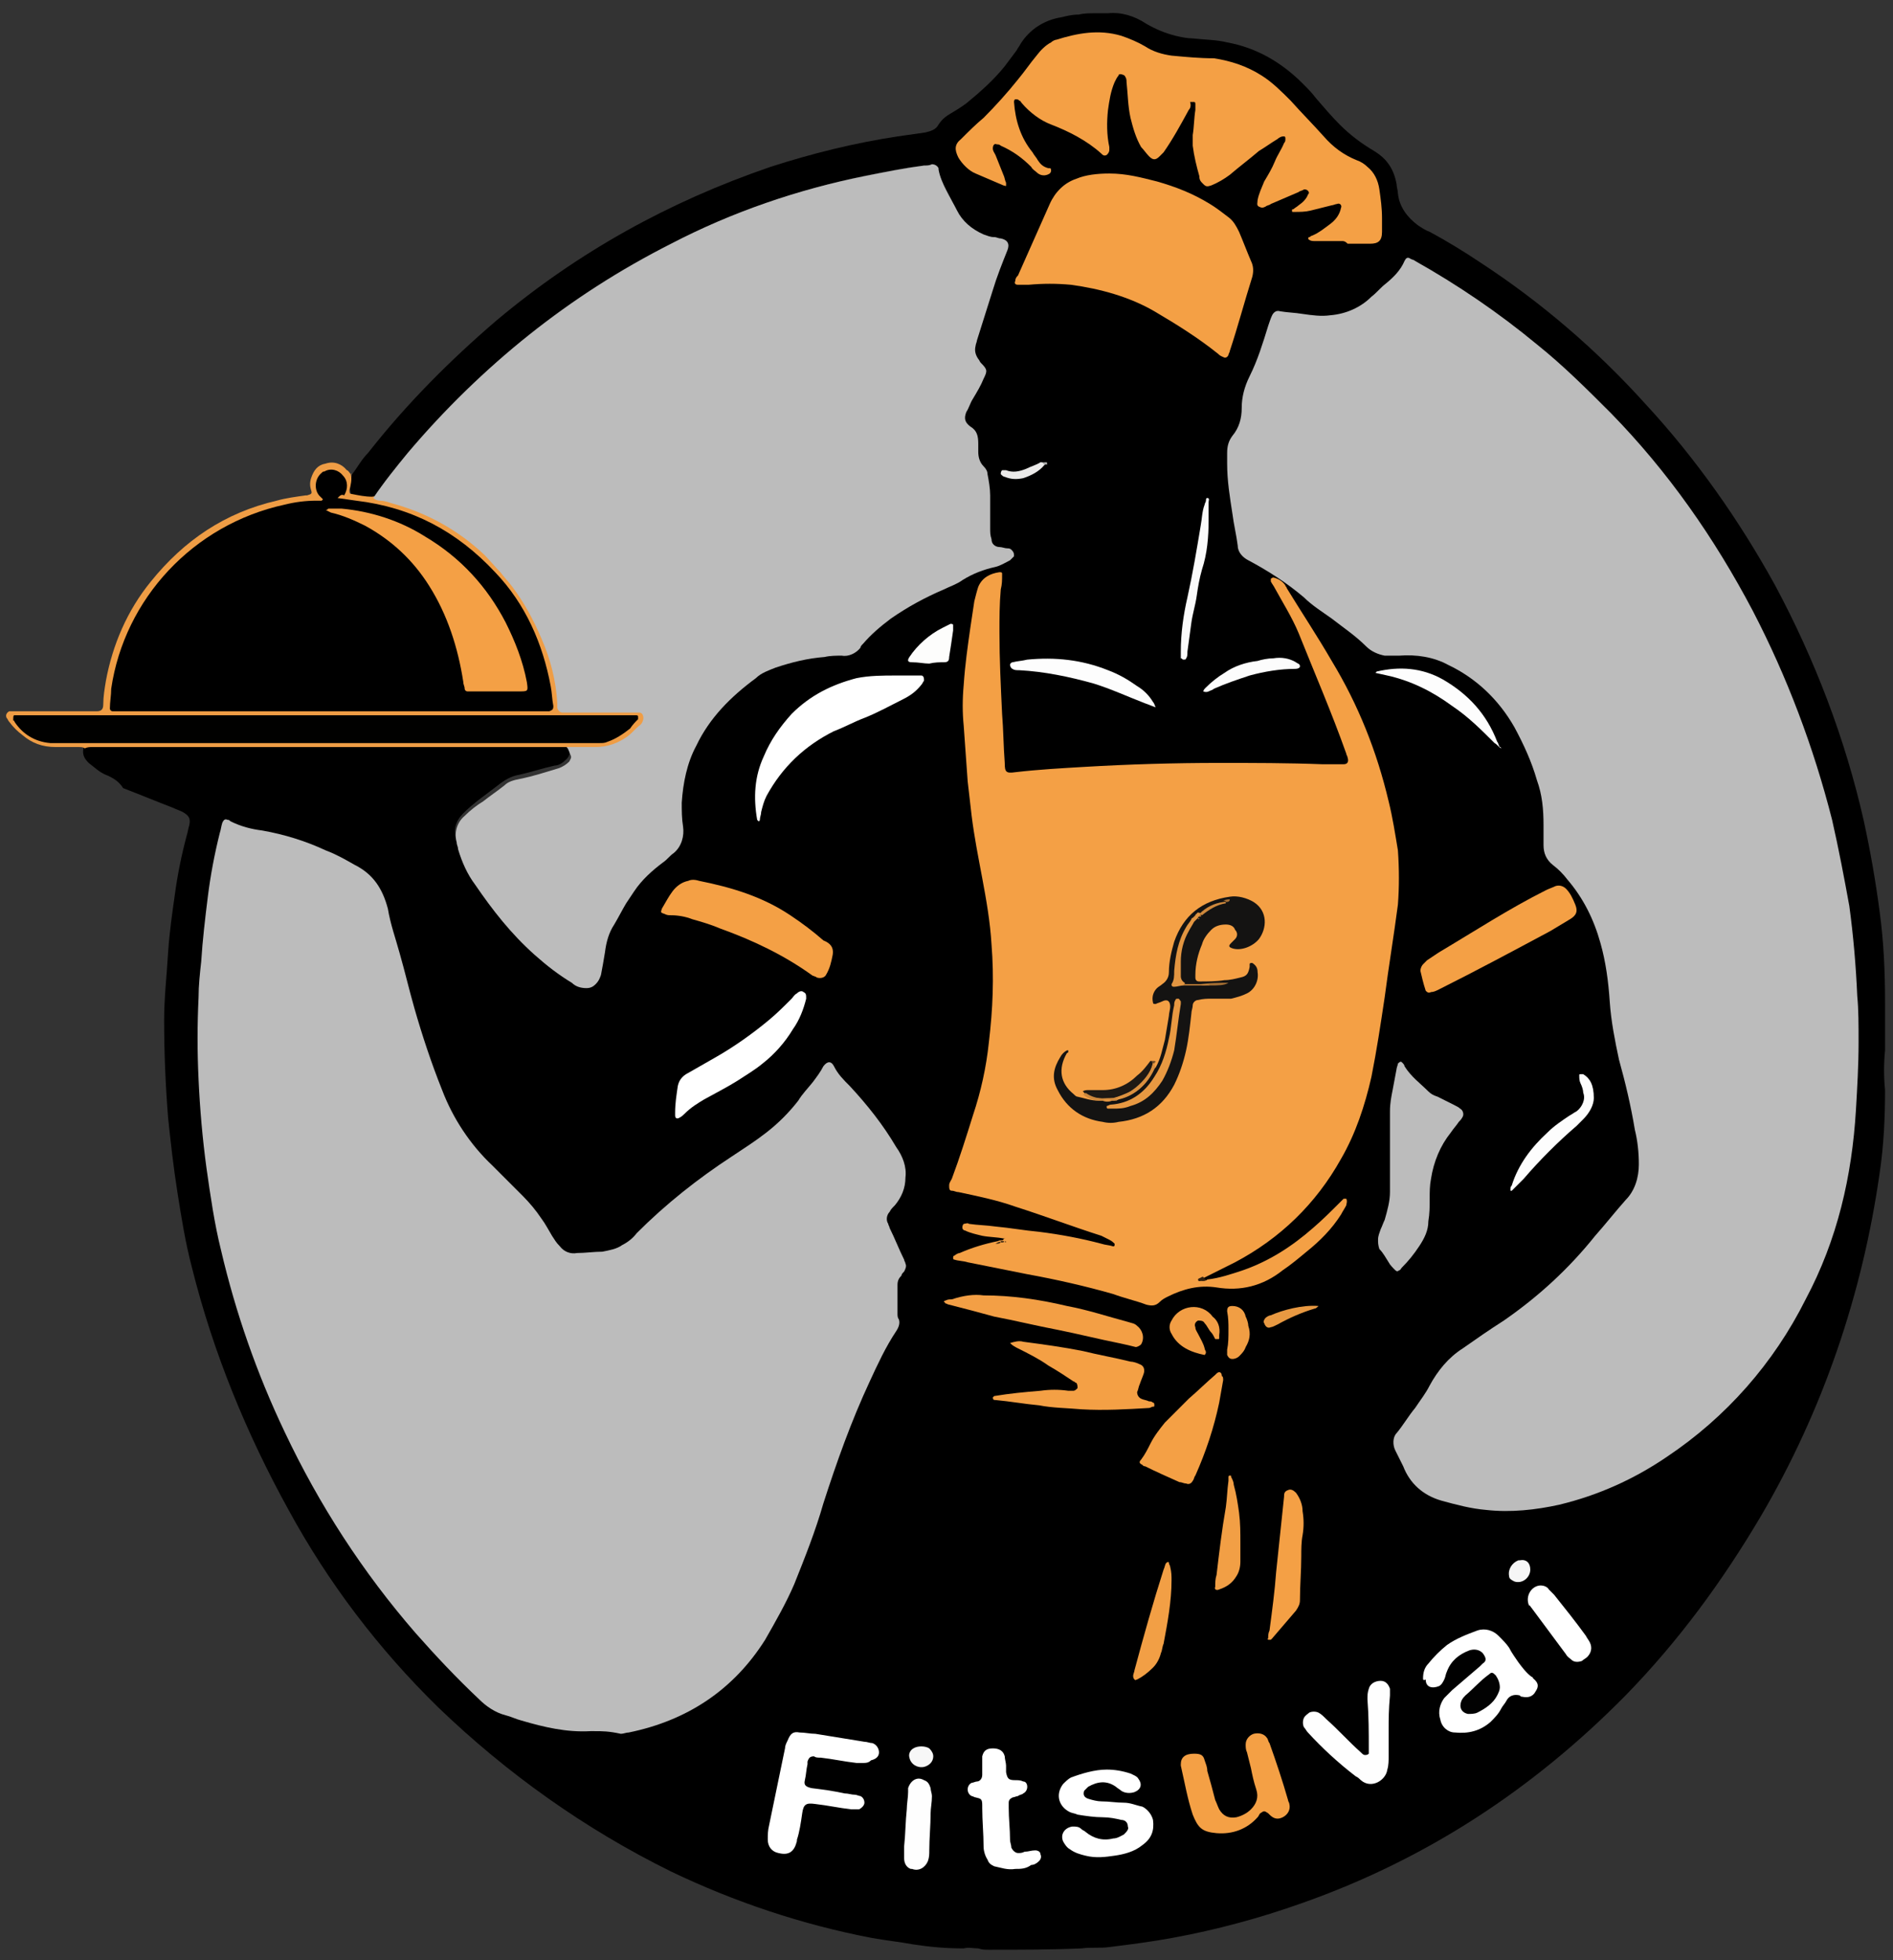 <?xml version="1.0" encoding="utf-8"?>
<!-- Generator: Adobe Illustrator 19.0.0, SVG Export Plug-In . SVG Version: 6.00 Build 0)  -->
<svg version="1.1" id="Layer_1" xmlns="http://www.w3.org/2000/svg" xmlns:xlink="http://www.w3.org/1999/xlink" x="0px" y="0px"
	 width="143px" height="148px" viewBox="0 0 143 148" style="enable-background:new 0 0 143 148;" xml:space="preserve">
<rect x="0" y="0" width="143" height="148" fill="#333333" stroke="none"/>
<style type="text/css">
	.st0{fill:#EF9D45;}
	.st1{fill:#BCBCBC;}
	.st2{fill:#F4A045;}
	.st3{fill:#FFFFFF;}
	.st4{fill:#F39F45;}
	.st5{fill:#FEFEFE;}
	.st6{fill:#FDFDFD;}
	.st7{fill:#F29F45;}
	.st8{fill:#F29E45;}
	.st9{fill:#FAFAFA;}
	.st10{fill:#FCFCFC;}
	.st11{fill:#FDFDFC;}
	.st12{fill:#F19E44;}
	.st13{fill:#E89942;}
	.st14{fill:#F7F7F7;}
	.st15{fill:#F6F6F6;}
	.st16{fill:#EBEAE9;}
	.st17{fill:#301F0D;}
	.st18{fill:#ACACAB;}
	.st19{fill:#33210E;}
	.st20{fill:#010100;}
	.st21{fill:#141312;}
	.st22{fill:#1E1914;}
	.st23{fill:#D98F3E;}
	.st24{fill:#CE883C;}
	.st25{fill:#6B4926;}
	.st26{fill:#8B5B27;}
	.st27{fill:#020202;}
	.st28{fill:#E29541;}
	.st29{fill:#A87033;}
	.st30{fill:#C7833A;}
	.st31{fill:#DE9240;}
	.st32{fill:#A76F34;}
</style>
<g>
	<path id="XMLID_68_" d="M26.6,35.8c0.4-0.5,0.7-1.1,1.2-1.6c2.9-3.7,6.2-7,9.7-10c6.2-5.2,13.1-9,20.7-11.6c3.1-1,6.3-1.8,9.6-2.3
		c0.7-0.1,1.4-0.2,2.1-0.3c0.4-0.1,0.8-0.2,1-0.6c0.2-0.3,0.4-0.5,0.7-0.7c0.5-0.3,1-0.6,1.4-0.9C74.1,6.9,75.1,6,75.9,5
		c0.3-0.4,0.6-0.8,0.9-1.2c0.1-0.2,0.2-0.3,0.3-0.5c0.7-1.1,1.8-1.8,3.1-2c0.4-0.1,0.8-0.2,1.3-0.2C81.9,1,82.3,1,82.8,1
		c0.3,0,0.6,0,0.9,0c1-0.1,2,0.2,2.9,0.8c0.7,0.4,1.4,0.7,2.2,0.9c0.4,0.1,0.9,0.2,1.3,0.2c0.9,0.1,1.8,0.1,2.6,0.3
		c2.2,0.4,4.1,1.5,5.7,3.1c0.4,0.4,0.7,0.7,1,1.1c0.6,0.7,1.2,1.4,1.8,2c0.8,0.8,1.6,1.4,2.6,2c1,0.6,1.5,1.4,1.7,2.5
		c0,0.2,0.1,0.5,0.1,0.7c0.1,1,0.7,1.8,1.5,2.4c0.3,0.2,0.6,0.4,0.9,0.5c1.3,0.7,2.6,1.5,3.8,2.3c4.6,3,8.8,6.6,12.5,10.7
		c3.8,4.1,7.1,8.8,9.8,13.7c3,5.6,5.3,11.6,6.7,17.8c0.5,2.3,0.9,4.6,1.2,6.9c0.3,2.2,0.4,4.5,0.4,6.8c0,1.1,0,2.1,0,3.2
		c0,0.1,0,0.3,0,0.4c-0.1,1-0.1,2,0,3c0,2.1-0.1,4.2-0.4,6.2c-1.3,9.2-4.3,18-9,26c-2.9,4.9-6.2,9.4-10.2,13.5
		c-7,7.1-15.1,12.4-24.5,15.7c-3.1,1.1-6.4,2-9.7,2.6c-1.6,0.3-3.2,0.5-4.8,0.7c-0.7,0.1-1.4,0-2.1,0.1c-2.3,0.1-4.6,0.1-7,0.1
		c-0.3,0-0.5,0-0.8-0.1c-0.4,0-0.7-0.1-1.1,0c-1.3,0-2.5-0.1-3.8-0.3c-1.1-0.2-2.1-0.3-3.2-0.5c-5.2-1-10.3-2.7-15.1-5
		c-6.5-3.2-12.4-7.4-17.6-12.4c-4.5-4.4-8.3-9.4-11.3-14.9c-3.2-5.8-5.7-11.9-7.3-18.3c-0.5-1.9-0.8-3.8-1.1-5.7
		c-0.3-1.9-0.5-3.7-0.7-5.6c-0.2-2.5-0.3-4.9-0.3-7.4c0-1.7,0.2-3.4,0.3-5.1c0.1-1.5,0.3-2.9,0.5-4.3c0.2-1.5,0.5-3,0.9-4.5
		c0.1-0.3,0.1-0.5,0.2-0.8c0.1-0.5,0-0.7-0.5-1c-0.2-0.1-0.5-0.2-0.7-0.3c-1.3-0.5-2.5-1-3.8-1.5C9,59,8.5,58.7,8,58.5
		c-0.5-0.2-0.9-0.6-1.3-0.9c-0.3-0.3-0.5-0.6-0.4-1.1c0.1-0.2,0.3-0.3,0.5-0.3c0.2,0,0.4,0,0.6,0h34.3c0.3,0,0.5,0,0.8,0
		c0.6,0.3,0.7,0.8,0.2,1.2c-0.2,0.2-0.5,0.4-0.8,0.4c-0.9,0.2-1.8,0.5-2.7,0.7c-0.6,0.1-1.1,0.4-1.6,0.8c-0.9,0.7-1.8,1.3-2.6,2.1
		c-0.6,0.6-0.8,1.3-0.5,2.1c0.4,1.2,1,2.4,1.7,3.4c1.8,2.6,3.9,4.9,6.6,6.7c1.4,0.9,2,0.6,2.4-0.9c0-0.1,0-0.2,0.1-0.3
		c0.4-3.3,2.2-5.8,4.8-7.8c0.3-0.2,0.6-0.5,0.8-0.7c0.4-0.4,0.6-0.9,0.5-1.5c-0.4-3.6,0.6-6.6,3.1-9.2c0.5-0.6,1.1-1.2,1.7-1.7
		c1.7-1.4,3.7-1.9,5.8-2.1c0.6-0.1,1.2-0.1,1.8-0.2c0.5,0,0.9-0.3,1.2-0.7c1.1-1.2,2.4-2.3,3.8-3.1c0.6-0.3,1.2-0.7,1.9-1
		c0.9-0.4,1.8-0.8,2.6-1.3c0.6-0.4,1.2-0.4,1.8-0.6c0.4-0.1,0.7-0.3,1.1-0.5c0.1-0.1,0.2-0.1,0.2-0.3c0-0.1-0.1-0.1-0.2-0.2
		c-0.1,0-0.1,0-0.2,0c-1.1-0.3-1.3-0.5-1.3-1.7c0-1.2,0.1-2.4-0.1-3.5c-0.1-0.3-0.1-0.6-0.3-0.9c-0.5-0.6-0.6-1.2-0.5-1.9
		c0-0.5-0.1-1-0.6-1.3c-0.5-0.4-0.4-0.9-0.2-1.4c0.3-0.7,0.7-1.4,1.1-2c0.3-0.6,0.4-1-0.2-1.5c-0.5-0.4-0.5-1-0.3-1.6
		c0.7-2.2,1.4-4.4,2.2-6.5c0.3-0.9,0.3-1-0.6-1.2c-1.5-0.3-2.6-1.2-3.2-2.6c-0.3-0.8-0.8-1.5-1.1-2.4c-0.2-0.6-0.6-0.5-1.1-0.5
		c-1,0.1-2.1,0.3-3.1,0.5c-6.6,1.2-13,3.6-18.8,6.9c-3.9,2.2-7.6,4.9-11,8c-3,2.7-5.8,5.7-8.2,9c-0.2,0.2-0.3,0.5-0.6,0.7
		C26.5,37.8,26.2,37.4,26.6,35.8L26.6,35.8L26.6,35.8z"/>
	<path id="XMLID_67_" class="st0" d="M26.5,35.8c0.1,0.4,0,0.8-0.1,1.2c0,0.2,0,0.3,0.2,0.3c0.5,0.1,1,0.2,1.5,0.2
		c0.5-0.1,1,0.1,1.4,0.3c2.7,0.7,5,2.1,7.1,3.9c3.3,3,5.1,6.7,5.6,11.1c0.1,0.5,0.2,0.7,0.8,0.7c1.6,0,3.1,0,4.7,0
		c0.4,0,0.8-0.1,1,0.3c0.2,0.4-0.1,0.8-0.4,1.1c-1,1.1-2.2,1.7-3.8,1.6c-0.6,0-1.2,0.1-1.7-0.1c-0.3,0-0.5,0-0.8,0H7
		c-0.2,0-0.4,0-0.6,0.1c-0.1-0.1-0.3-0.1-0.5-0.1c-0.6,0-1.1,0-1.7,0c-1,0-1.8-0.3-2.5-0.9c-0.4-0.3-0.7-0.6-1-1
		c-0.1-0.1-0.1-0.2-0.2-0.3c-0.1-0.2,0-0.4,0.2-0.5c0,0,0.1,0,0.1,0c0.2,0,0.3,0,0.5,0c1.9,0,3.9,0,5.8,0c0.1,0,0.1,0,0.2,0
		c0.3,0,0.5-0.1,0.5-0.5c0-0.6,0.1-1.2,0.2-1.8c0.5-2.7,1.6-5.3,3.4-7.5c2.5-3.1,5.6-5.2,9.5-6.1c0.7-0.2,1.5-0.3,2.2-0.4
		c0,0,0,0,0.1,0c0.3-0.1,0.4-0.1,0.3-0.4c-0.1-0.3-0.1-0.6,0-0.9c0.2-0.6,0.5-1,1.1-1.1c0.6-0.2,1.2,0,1.6,0.5
		C26.3,35.5,26.4,35.7,26.5,35.8z"/>
	<path id="XMLID_66_" class="st0" d="M26.6,35.8L26.6,35.8L26.6,35.8C26.5,35.8,26.5,35.7,26.6,35.8z"/>
	<path id="XMLID_65_" class="st1" d="M140.4,78.7c0,1.7-0.1,3.4-0.2,5.1c-0.3,5-1.4,9.8-3.8,14.3c-2.4,4.8-6,8.9-10.5,11.9
		c-2.5,1.7-5.2,2.9-8.1,3.6c-1.8,0.4-3.7,0.6-5.5,0.4c-1.2-0.1-2.3-0.4-3.4-0.7c-1.4-0.4-2.4-1.3-2.9-2.6c-0.2-0.4-0.4-0.8-0.6-1.2
		c-0.2-0.4-0.2-1,0.1-1.3c0.5-0.6,0.9-1.3,1.4-1.9c0.4-0.6,0.8-1.1,1.1-1.7c0.6-1.1,1.4-2.1,2.5-2.8c1-0.7,2-1.4,3.1-2.1
		c2.6-1.8,4.9-3.9,6.9-6.4c0.8-0.9,1.5-1.8,2.3-2.7c0.7-0.7,1-1.7,1-2.7c0-0.9-0.1-1.8-0.3-2.6c-0.3-1.8-0.7-3.5-1.2-5.3
		c-0.3-1.4-0.6-2.9-0.7-4.4c-0.1-1.5-0.3-3-0.7-4.4c-0.5-1.8-1.3-3.4-2.5-4.8c-0.3-0.4-0.7-0.8-1.1-1.1c-0.5-0.4-0.7-0.9-0.7-1.5
		c0-0.5,0-1,0-1.5c0-1.2-0.1-2.3-0.5-3.4c-0.4-1.4-1-2.7-1.7-4c-1.2-2.1-2.9-3.7-5-4.7c-1.1-0.6-2.4-0.8-3.7-0.7c-0.4,0-0.7,0-1.1,0
		c-0.5-0.1-1-0.3-1.4-0.7c-0.8-0.8-1.7-1.4-2.6-2.1c-0.7-0.5-1.5-1-2.1-1.6c-1.3-1.1-2.7-2-4.2-2.8c-0.4-0.2-0.8-0.6-0.8-1.1
		c-0.1-0.8-0.3-1.6-0.4-2.4c-0.2-1.3-0.4-2.5-0.4-3.8c0-0.3,0-0.5,0-0.8c0-0.5,0.1-0.9,0.4-1.3c0.5-0.6,0.7-1.3,0.7-2.1
		c0-0.8,0.2-1.6,0.6-2.4c0.6-1.2,1-2.5,1.4-3.8c0.1-0.3,0.2-0.6,0.3-0.8c0.1-0.2,0.3-0.4,0.6-0.3c0.6,0.1,1.1,0.1,1.7,0.2
		c0.7,0.1,1.4,0.2,2.1,0.1c1.2-0.1,2.3-0.6,3.1-1.4c0.4-0.3,0.7-0.7,1.1-1c0.6-0.5,1.1-1,1.4-1.7c0.1-0.2,0.2-0.3,0.4-0.2
		c0.1,0.1,0.3,0.1,0.4,0.2c3.2,1.8,6.3,3.9,9.2,6.3c2,1.6,3.8,3.4,5.6,5.2c4.3,4.4,7.8,9.4,10.7,14.9c2.6,5,4.6,10.3,6,15.8
		c0.5,2.2,0.9,4.3,1.3,6.5c0.3,2.2,0.5,4.5,0.6,6.8C140.4,76.2,140.4,77.4,140.4,78.7z"/>
	<path id="XMLID_64_" class="st1" d="M44.9,130.7c-0.1,0-0.2,0-0.3,0c-1.8,0.1-3.5-0.3-5.2-0.8c-0.4-0.1-0.8-0.3-1.2-0.4
		c-0.8-0.2-1.5-0.7-2-1.2c-1.7-1.6-3.3-3.3-4.8-5c-4-4.6-7.3-9.7-9.9-15.2c-2.1-4.4-3.7-9-4.8-13.7c-0.5-2-0.8-4.1-1.1-6.2
		c-0.3-2.2-0.5-4.5-0.6-6.7c-0.1-2.1-0.1-4.1,0-6.2c0-0.9,0.1-1.8,0.2-2.7c0.1-1.6,0.3-3.3,0.5-4.9c0.2-1.6,0.5-3.2,0.9-4.8
		c0.1-0.3,0.1-0.5,0.2-0.8c0.1-0.2,0.2-0.3,0.4-0.2c0.1,0,0.1,0,0.2,0.1c0.8,0.4,1.6,0.6,2.4,0.7c1.7,0.3,3.3,0.8,4.8,1.5
		c0.8,0.3,1.5,0.7,2.2,1.1c1.4,0.7,2.1,1.8,2.5,3.3c0.2,1.2,0.6,2.3,0.9,3.4c0.4,1.4,0.7,2.7,1.1,4.1c0.6,2.1,1.3,4.2,2.1,6.2
		c0.8,2.1,2.1,4.1,3.8,5.7c0.8,0.8,1.5,1.5,2.3,2.3c0.5,0.5,1,1.1,1.4,1.7c0.3,0.4,0.5,0.8,0.8,1.3c0.2,0.3,0.3,0.5,0.6,0.8
		c0.3,0.4,0.8,0.6,1.3,0.5c0.6,0,1.3-0.1,1.9-0.1c0.5-0.1,1.1-0.2,1.5-0.5c0.4-0.2,0.8-0.5,1.1-0.9c2.2-2.2,4.6-4.1,7.2-5.8
		c0.9-0.6,1.7-1.1,2.6-1.8c0.9-0.7,1.7-1.5,2.4-2.4c0.3-0.5,0.7-0.9,1.1-1.4c0.3-0.4,0.6-0.8,0.8-1.2c0.3-0.4,0.6-0.4,0.8,0
		c0.3,0.6,0.7,1,1.2,1.5c1.3,1.4,2.5,2.9,3.5,4.6c0.5,0.7,0.8,1.5,0.7,2.3c0,0.8-0.3,1.5-0.8,2.1c-0.2,0.2-0.3,0.3-0.4,0.5
		c-0.2,0.2-0.3,0.6-0.1,0.9c0,0.1,0.1,0.2,0.1,0.3c0.4,0.8,0.7,1.6,1.1,2.4c0,0.1,0.1,0.2,0.1,0.3c0.1,0.2,0,0.4-0.1,0.6
		c-0.1,0.1-0.2,0.2-0.2,0.3c-0.2,0.2-0.3,0.4-0.3,0.7c0,0.7,0,1.5,0,2.2c0,0.1,0,0.3,0.1,0.4c0.1,0.3,0,0.6-0.2,0.9
		c-0.8,1.2-1.4,2.5-2,3.8c-1.4,3-2.5,6.1-3.5,9.2c-0.6,2.1-1.4,4.1-2.2,6.1c-0.6,1.4-1.4,2.8-2.2,4.2c-2.4,3.8-5.9,6.1-10.3,7
		c-0.2,0-0.4,0.1-0.6,0.1C46,130.7,45.5,130.7,44.9,130.7L44.9,130.7z"/>
	<path id="XMLID_63_" class="st1" d="M42.8,56.4c0.7,0,1.5,0,2.2,0c0.9,0,1.7-0.3,2.4-0.8c0.4-0.3,0.6-0.6,1-0.9
		c0.1-0.1,0.2-0.3,0.2-0.5c0-0.2-0.1-0.4-0.3-0.4c0,0-0.1,0-0.1,0c-0.2,0-0.4,0-0.5,0h-4.7c-0.2,0-0.4,0-0.5,0
		c-0.2,0-0.4-0.2-0.4-0.4c0-0.1,0-0.2,0-0.3c-0.1-1.7-0.5-3.3-1.2-4.9c-0.6-1.4-1.3-2.7-2.2-3.9c-0.3-0.4-0.6-0.7-0.9-1.1
		c-0.4-0.4-0.8-0.9-1.2-1.3c-2-1.9-4.4-3.2-7-3.9c-0.3-0.1-0.6-0.2-0.9-0.2c-0.2,0-0.4-0.1-0.5-0.2c0.8-1.2,1.7-2.3,2.6-3.4
		c5.6-6.6,12.2-11.9,19.9-15.8c4.6-2.4,9.6-4.1,14.6-5.1c1.5-0.3,3-0.6,4.5-0.8c0.2,0,0.4,0,0.6-0.1c0.2,0,0.4,0.1,0.5,0.3
		c0,0,0,0,0,0.1c0.2,1.1,0.9,2.1,1.4,3.1c0.4,0.8,1.1,1.4,2,1.8c0.3,0.1,0.5,0.2,0.8,0.2c0.2,0,0.3,0.1,0.5,0.1
		c0.5,0.1,0.7,0.4,0.5,0.9c-0.4,1-0.8,2-1.1,3c-0.4,1.3-0.8,2.5-1.2,3.8c0,0.1-0.1,0.3-0.1,0.4c-0.1,0.4,0,0.7,0.2,1
		c0.1,0.1,0.1,0.2,0.2,0.3c0.5,0.5,0.5,0.6,0.2,1.2c-0.2,0.5-0.5,1-0.8,1.5c-0.2,0.3-0.3,0.7-0.5,1c-0.2,0.5-0.1,0.8,0.3,1.1
		c0.5,0.3,0.6,0.7,0.6,1.3c0,0.2,0,0.4,0,0.6c0,0.4,0.1,0.8,0.4,1.1c0.2,0.2,0.3,0.4,0.3,0.6c0.1,0.5,0.2,1.1,0.2,1.6
		c0,0.8,0,1.7,0,2.5c0,0.3,0,0.5,0.1,0.8c0,0.4,0.3,0.6,0.6,0.6c0.2,0,0.4,0.1,0.6,0.1c0.1,0,0.2,0,0.3,0.1c0.1,0.1,0.2,0.2,0.2,0.4
		c0,0,0,0.1,0,0.1c-0.1,0.1-0.2,0.2-0.3,0.3c-0.4,0.2-0.7,0.4-1.1,0.5c-0.9,0.2-1.7,0.5-2.5,1c-0.4,0.3-1,0.5-1.4,0.7
		c-1.4,0.6-2.7,1.3-4,2.2c-0.8,0.6-1.5,1.2-2.1,1.9c-0.1,0.1-0.2,0.2-0.2,0.3c-0.3,0.4-0.9,0.7-1.4,0.6c-0.4,0-0.9,0-1.3,0.1
		c-1.3,0.1-2.5,0.4-3.7,0.8c-0.5,0.2-1.1,0.4-1.5,0.8c-1.9,1.4-3.5,3-4.5,5.1c-0.7,1.3-1,2.8-1.1,4.3c0,0.6,0,1.2,0.1,1.8
		c0.1,0.7-0.1,1.5-0.7,2c-0.3,0.2-0.5,0.5-0.8,0.7c-0.8,0.6-1.6,1.3-2.2,2.2c-0.2,0.3-0.4,0.6-0.6,0.9c-0.3,0.5-0.6,1.1-0.9,1.6
		c-0.4,0.6-0.6,1.3-0.7,2.1c-0.1,0.6-0.2,1.2-0.3,1.7c-0.1,0.3-0.2,0.5-0.4,0.7c-0.2,0.2-0.4,0.3-0.7,0.3c-0.4,0-0.8-0.1-1.1-0.4
		c-1-0.6-1.9-1.3-2.8-2.1c-1.8-1.6-3.2-3.4-4.5-5.3c-0.6-0.8-1-1.7-1.3-2.7c0-0.2-0.1-0.3-0.1-0.5c-0.2-0.7,0-1.5,0.6-2
		c0.4-0.4,0.9-0.8,1.4-1.1c0.5-0.4,1.1-0.8,1.6-1.2c0.3-0.3,0.7-0.4,1.2-0.5c1-0.2,1.9-0.5,2.9-0.8c0.3-0.1,0.6-0.3,0.8-0.5
		c0.1-0.2,0.2-0.3,0.1-0.5C42.9,56.5,42.9,56.5,42.8,56.4z"/>
	<path id="XMLID_62_" class="st2" d="M91.2,96.6c0.9-0.1,1.8-0.4,2.7-0.7c2-0.7,3.7-1.8,5.3-3.2c0.7-0.6,1.4-1.3,2-1.9
		c0.1-0.1,0.2-0.2,0.3-0.3c0.1,0,0.1,0,0.2,0c0,0,0,0,0,0c0.1,0.2,0,0.4,0,0.5c-0.1,0.2-0.3,0.5-0.4,0.7c-0.7,1.1-1.6,2-2.6,2.8
		c-0.6,0.5-1.2,1-1.8,1.4c-1.5,1.2-3.2,1.6-5,1.3c-1.3-0.2-2.5,0.1-3.7,0.7c-0.2,0.1-0.4,0.2-0.6,0.4c-0.3,0.3-0.6,0.3-1,0.2
		c-0.8-0.3-1.7-0.5-2.5-0.8c-2.1-0.6-4.3-1.1-6.5-1.5c-1.5-0.3-3-0.6-4.5-0.9c-0.3-0.1-0.7-0.1-1-0.2c-0.1,0-0.1-0.1-0.1-0.1
		c0-0.1,0-0.2,0.1-0.2c0.1-0.1,0.3-0.2,0.4-0.2c0.9-0.4,1.9-0.7,2.9-0.9c0.1-0.1,0.3,0,0.4-0.1l0,0c0-0.1,0.1-0.1,0.2-0.1
		c0.1,0,0.1,0,0.2,0c-0.1,0-0.1,0-0.2,0c-0.1,0-0.1,0-0.2,0c-0.5-0.1-1.1-0.1-1.6-0.2c-0.4-0.1-0.9-0.2-1.3-0.4
		c-0.1,0-0.2-0.1-0.2-0.2c0-0.1,0-0.2,0.1-0.3c0.1,0,0.3-0.1,0.4,0c0.7,0.1,1.3,0.1,2,0.2c1.1,0.1,2.2,0.3,3.3,0.4
		c1.6,0.2,3.2,0.5,4.7,0.9c0.3,0.1,0.6,0.1,0.9,0.2c0,0,0.1,0,0.1-0.1c0,0,0-0.1,0-0.1c-0.1-0.1-0.2-0.2-0.4-0.3
		c-0.2-0.1-0.4-0.2-0.6-0.3c-2.2-0.7-4.3-1.5-6.5-2.2c-1.4-0.5-2.9-0.8-4.3-1.1c-0.2,0-0.3-0.1-0.5-0.1c-0.2,0-0.2-0.2-0.2-0.4
		c0,0,0,0,0,0c0-0.2,0.1-0.3,0.2-0.5c0.6-1.6,1.1-3.2,1.6-4.8c0.6-1.8,1-3.6,1.2-5.5c0.3-2.5,0.4-4.9,0.2-7.4
		c-0.1-1.7-0.4-3.4-0.7-5c-0.3-1.6-0.6-3.1-0.8-4.7c-0.1-0.9-0.2-1.7-0.3-2.6c-0.1-1.4-0.2-2.8-0.3-4.2c-0.1-1-0.1-2,0-3.1
		c0.1-1.5,0.3-2.9,0.5-4.3c0.1-0.7,0.2-1.3,0.3-2c0.1-0.4,0.2-0.8,0.3-1.1c0.3-0.7,0.9-1,1.6-1.1c0.1,0,0.2,0,0.2,0.1
		c0,0,0,0.1,0,0.1c0,0.4,0,0.7-0.1,1.1c-0.1,1.1-0.1,2.2-0.1,3.2c0,2.1,0.1,4.1,0.2,6.2c0.1,1.2,0.1,2.4,0.2,3.7
		c0,0.7,0.1,0.8,0.8,0.7c1.7-0.2,3.5-0.3,5.2-0.4c3.4-0.2,6.8-0.3,10.2-0.3c2.6,0,5.2,0,7.8,0.1c0.4,0,0.8,0,1.2,0
		c0.1,0,0.2,0,0.4,0c0.3,0,0.4-0.2,0.3-0.5c0-0.1-0.1-0.2-0.1-0.3c-1.1-3.1-2.4-6.1-3.6-9.1c-0.5-1.2-1.2-2.3-1.8-3.4
		c-0.1-0.2-0.2-0.3-0.3-0.5c0-0.1,0-0.1,0-0.2c0,0,0.1-0.1,0.2-0.1c0.4,0.1,0.7,0.3,0.9,0.6c0,0.1,0.1,0.1,0.1,0.2
		c1.1,1.8,2.3,3.6,3.4,5.5c2,3.3,3.4,6.8,4.3,10.6c0.3,1.2,0.5,2.5,0.7,3.7c0.1,1.4,0.1,2.8,0,4.1c-0.3,2.3-0.7,4.7-1,7
		c-0.3,2-0.6,4-1,6c-0.5,2.2-1.2,4.3-2.3,6.2c-1.9,3.4-4.6,6-8,7.8c-0.8,0.4-1.6,0.8-2.4,1.2c0,0-0.1,0-0.1,0.1
		c-0.1,0.1,0,0.1,0,0.1C91,96.7,91.1,96.7,91.2,96.6z"/>
	<path id="XMLID_61_" class="st2" d="M101.4,18.2c-0.7,0-1.4,0-2.1,0c-0.1,0-0.3,0-0.4-0.1c-0.1,0-0.1-0.2,0-0.2
		c0.1,0,0.1-0.1,0.2-0.1c0.5-0.2,1-0.6,1.4-0.9c0.4-0.3,0.7-0.7,0.8-1.2c0.1-0.2-0.1-0.4-0.3-0.3c-0.1,0-0.3,0.1-0.4,0.1L99,15.9
		C98.6,16,98.2,16,97.7,16c-0.1,0-0.1,0-0.1-0.1c0-0.1,0-0.1,0.1-0.1c0.1-0.1,0.3-0.2,0.4-0.3c0.3-0.2,0.6-0.5,0.7-0.8
		c0.1-0.1,0.1-0.2,0-0.3c-0.1-0.1-0.2-0.1-0.3-0.1c-0.1,0.1-0.3,0.1-0.4,0.2L96,15.4c-0.1,0.1-0.3,0.1-0.4,0.2
		c-0.2,0.1-0.3,0.1-0.5,0S95,15.3,95,15.1c0.1-0.5,0.3-0.9,0.5-1.4c0.3-0.5,0.6-1,0.8-1.5c0.2-0.5,0.5-0.9,0.7-1.4
		c0.1-0.1,0.1-0.2,0.1-0.3c0-0.1,0-0.2-0.1-0.2c0,0-0.1,0-0.1,0c-0.1,0-0.3,0.1-0.4,0.2c-0.5,0.3-0.9,0.6-1.4,0.9
		c-0.7,0.6-1.5,1.2-2.2,1.8c-0.4,0.3-0.9,0.6-1.4,0.8c-0.3,0.1-0.4,0.1-0.6-0.1c-0.2-0.2-0.3-0.3-0.3-0.6c-0.2-0.7-0.4-1.5-0.5-2.3
		c0-0.3,0-0.5,0-0.8c0.1-0.6,0.1-1.3,0.2-1.9c0-0.1,0-0.3,0-0.4c0-0.1,0-0.2-0.1-0.2c-0.1,0-0.2,0-0.3,0C90,8,89.9,8.2,89.8,8.3
		c-0.6,1.1-1.2,2.2-1.9,3.2c-0.1,0.1-0.2,0.2-0.3,0.3c-0.3,0.3-0.5,0.3-0.8,0c-0.2-0.2-0.4-0.5-0.6-0.7c-0.4-0.7-0.6-1.4-0.8-2.2
		c-0.2-0.9-0.2-1.8-0.3-2.7c0-0.1,0-0.3-0.1-0.4c0-0.1-0.2-0.2-0.4-0.2c0,0-0.1,0-0.1,0.1c-0.1,0.1-0.2,0.3-0.3,0.5
		c-0.3,0.7-0.4,1.4-0.5,2.1c-0.1,0.9-0.1,1.9,0.1,2.8c0,0.1,0,0.2,0,0.2c0,0.2-0.1,0.3-0.2,0.4c-0.2,0.1-0.3,0-0.4-0.1
		c-1.1-1-2.5-1.7-3.8-2.2c-0.8-0.3-1.6-0.9-2.2-1.6c-0.1-0.1-0.1-0.2-0.2-0.2c-0.1-0.1-0.1-0.1-0.3-0.1c-0.1,0-0.1,0.2-0.1,0.2
		c0.1,1.4,0.5,2.7,1.4,3.8c0.1,0.2,0.3,0.4,0.4,0.6c0.2,0.3,0.4,0.5,0.8,0.6c0,0,0,0,0.1,0c0.1,0,0.1,0.1,0.1,0.2
		c0,0.1-0.1,0.2-0.1,0.2c-0.3,0.2-0.7,0.2-1-0.1c-0.1-0.1-0.3-0.2-0.4-0.4c-0.7-0.7-1.4-1.2-2.3-1.6c-0.1-0.1-0.2-0.1-0.3-0.1
		c-0.2-0.1-0.3,0.1-0.3,0.3c0,0.2,0.1,0.3,0.2,0.5c0.2,0.5,0.4,1,0.6,1.5c0.1,0.2,0.1,0.4,0.2,0.6c0,0.1,0,0.2,0,0.2
		c0,0.1-0.1,0-0.2,0c-0.7-0.3-1.4-0.6-2.1-0.9c-0.5-0.2-1-0.7-1.3-1.2c-0.3-0.6-0.3-1,0.2-1.4c0.6-0.6,1.1-1.1,1.7-1.6
		C75.2,8,76.1,7,76.9,6c0.5-0.6,0.9-1.2,1.4-1.8c0.3-0.4,0.7-0.8,1.1-1c0.1-0.1,0.3-0.2,0.4-0.2c1.6-0.5,3.2-0.8,4.9-0.3
		c0.6,0.2,1.3,0.5,1.8,0.8c0.6,0.4,1.3,0.6,2,0.7c1.1,0.1,2.1,0.2,3.2,0.2C93,4.6,94.2,5,95.3,5.7c0.8,0.5,1.5,1.2,2.2,1.9
		c0.8,0.9,1.7,1.8,2.5,2.7c0.7,0.8,1.5,1.4,2.5,1.8c0.3,0.1,0.6,0.3,0.8,0.5c0.5,0.4,0.8,1,0.9,1.7c0.1,0.7,0.2,1.4,0.2,2.2
		c0,0.3,0,0.7,0,1c0,0.7-0.3,0.9-0.9,0.9c-0.6,0-1.1,0-1.7,0C101.7,18.3,101.6,18.2,101.4,18.2L101.4,18.2z"/>
	<path id="XMLID_60_" class="st2" d="M83.8,13.1c1.3,0,2.4,0.3,3.6,0.6c1.4,0.4,2.7,0.9,4,1.7c0.5,0.3,1,0.7,1.4,1
		c0.4,0.3,0.6,0.7,0.8,1.1c0.3,0.7,0.6,1.5,0.9,2.2c0.2,0.4,0.2,0.8,0.1,1.2c-0.6,1.9-1.1,3.8-1.7,5.6c0,0.1-0.1,0.2-0.1,0.3
		C92.7,27,92.6,27,92.5,27c-0.2-0.1-0.3-0.1-0.5-0.3c-1.5-1.2-3.1-2.2-4.8-3.2c-1.9-1.1-4.1-1.7-6.3-2c-1.1-0.1-2.1-0.1-3.2,0
		c-0.3,0-0.5,0-0.8,0c-0.2,0-0.3-0.1-0.2-0.3c0-0.2,0.1-0.3,0.2-0.4c0.8-1.8,1.6-3.6,2.4-5.4c0.4-0.9,1.1-1.6,2-1.9
		C82,13.2,82.9,13.1,83.8,13.1z"/>
	<path id="XMLID_59_" class="st1" d="M104.1,93.6c0-0.3,0.1-0.5,0.2-0.8c0.1-0.2,0.2-0.5,0.3-0.7c0.2-0.7,0.4-1.4,0.4-2.1
		c0-2,0-4.1,0-6.1c0-0.6,0.1-1.1,0.2-1.6c0.1-0.5,0.2-1.1,0.3-1.6c0-0.1,0.1-0.3,0.1-0.4c0.1-0.1,0.2-0.2,0.3-0.1c0,0,0,0,0,0
		c0.1,0.1,0.2,0.2,0.2,0.3c0.5,0.8,1.2,1.3,1.8,1.9c0.2,0.2,0.4,0.3,0.7,0.4c0.4,0.2,0.8,0.4,1.2,0.6c0.2,0.1,0.4,0.2,0.5,0.3
		c0.2,0.1,0.3,0.4,0.2,0.6c-0.1,0.2-0.2,0.3-0.3,0.4c-0.2,0.3-0.4,0.5-0.6,0.8c-0.8,1-1.3,2.2-1.5,3.5c-0.1,0.5-0.1,1-0.1,1.5
		c0,0.6,0,1.1-0.1,1.7c0,0.7-0.3,1.3-0.7,1.9c-0.4,0.6-0.8,1.1-1.3,1.6c-0.1,0.1-0.1,0.2-0.2,0.2c-0.1,0.1-0.2,0.1-0.3,0
		c0,0,0,0,0,0c-0.2-0.2-0.4-0.4-0.5-0.6c-0.2-0.3-0.4-0.7-0.7-1C104.1,94,104.1,93.8,104.1,93.6z"/>
	<path id="XMLID_58_" class="st2" d="M62.9,72.1c-0.1,0.5-0.2,1-0.5,1.5c-0.1,0.2-0.4,0.3-0.7,0.2c-0.1-0.1-0.3-0.1-0.4-0.2
		c-2.1-1.5-4.4-2.6-6.9-3.5c-0.7-0.3-1.4-0.5-2.1-0.7c-0.5-0.2-1.1-0.3-1.6-0.3c-0.2,0-0.3,0-0.5-0.1c-0.3-0.1-0.3-0.1-0.2-0.4
		c0.3-0.5,0.5-0.9,0.8-1.3c0.3-0.4,0.7-0.7,1.2-0.8c0.2-0.1,0.5-0.1,0.8,0c2.5,0.5,4.8,1.2,6.9,2.6c0.9,0.6,1.7,1.2,2.5,1.9
		C62.7,71.2,63,71.5,62.9,72.1z"/>
	<path id="XMLID_57_" class="st3" d="M67.7,51c0.5,0,1,0,1.5,0c0.1,0,0.2,0,0.4,0c0.1,0,0.2,0.1,0.2,0.3c0,0,0,0.1,0,0.1
		c-0.1,0.1-0.1,0.2-0.2,0.3c-0.4,0.5-0.8,0.8-1.4,1.1c-1,0.5-1.9,1-2.9,1.4c-0.8,0.3-1.5,0.7-2.3,1c-2.2,1.1-3.9,2.7-5.1,4.9
		c-0.2,0.4-0.3,0.8-0.4,1.2c0,0.2-0.1,0.4-0.1,0.6c0,0,0,0.1-0.1,0.1c0,0-0.1-0.1-0.1-0.1c-0.3-1.7-0.2-3.3,0.5-4.8
		c0.5-1.2,1.2-2.2,2.1-3.2c1.4-1.4,3-2.2,4.9-2.7C65.7,51,66.7,51,67.7,51z"/>
	<path id="XMLID_56_" class="st2" d="M107.3,73.3c0-0.2,0.1-0.4,0.2-0.5c0.1-0.1,0.2-0.2,0.3-0.3c0.3-0.2,0.6-0.4,0.9-0.6
		c2.7-1.6,5.3-3.3,8.1-4.7c0.2-0.1,0.5-0.2,0.7-0.3c0.3-0.1,0.6,0,0.8,0.2c0.3,0.3,0.5,0.7,0.7,1.2c0.2,0.5,0.1,0.8-0.4,1.1
		c-0.5,0.3-1,0.6-1.5,0.9c-2.8,1.5-5.6,3-8.4,4.4c-0.2,0.1-0.4,0.2-0.6,0.2c-0.2,0.1-0.3,0-0.4-0.1
		C107.5,74.2,107.4,73.7,107.3,73.3z"/>
	<path id="XMLID_55_" class="st2" d="M76.3,101.4c0.3-0.1,0.7-0.2,1-0.1c1.5,0.2,3,0.4,4.5,0.7c1.2,0.3,2.4,0.5,3.6,0.8
		c0.2,0,0.5,0.1,0.7,0.2c0.3,0.1,0.4,0.4,0.3,0.7c-0.1,0.3-0.2,0.5-0.3,0.8c-0.1,0.2-0.1,0.4-0.2,0.6c0,0.2,0.1,0.4,0.3,0.5
		c0.2,0.1,0.4,0.1,0.6,0.2c0.1,0,0.2,0,0.3,0.1c0.1,0,0.1,0.1,0.1,0.2c0,0.1,0,0.1-0.1,0.1c-0.1,0-0.2,0.1-0.3,0.1
		c-1.7,0.1-3.4,0.2-5.1,0.1c-1.1-0.1-2.2-0.1-3.2-0.3c-1.1-0.1-2.2-0.3-3.3-0.4c-0.1,0-0.2,0-0.2-0.2c0,0,0.1-0.1,0.1-0.1
		c1.2-0.2,2.3-0.3,3.5-0.4c0.7-0.1,1.4-0.1,2.1,0c0.1,0,0.3,0,0.4,0c0.1,0,0.2-0.1,0.3-0.2c0-0.1,0-0.3-0.1-0.4
		c-0.1,0-0.1-0.1-0.2-0.1c-0.6-0.4-1.2-0.8-1.9-1.2c-0.7-0.5-1.5-0.9-2.3-1.3C76.7,101.7,76.5,101.6,76.3,101.4z"/>
	<path id="XMLID_54_" class="st3" d="M65.2,133.1c-0.2,0-0.3,0-0.5,0c-0.9-0.1-1.8-0.3-2.7-0.4c-0.2,0-0.4,0-0.5-0.1
		c-0.3,0-0.4,0.1-0.5,0.4c0,0.1,0,0.1,0,0.2c-0.1,0.4-0.1,0.8-0.2,1.2c-0.1,0.4,0.1,0.5,0.5,0.6c0.8,0.1,1.6,0.2,2.5,0.4
		c0.3,0,0.5,0.1,0.8,0.1c0.1,0,0.3,0.1,0.4,0.1c0.2,0.1,0.3,0.3,0.3,0.5c0,0.2-0.2,0.4-0.4,0.5c-0.2,0-0.4,0-0.6,0
		c-0.9-0.1-1.8-0.3-2.7-0.4c-0.7-0.1-0.9,0-1,0.7c-0.1,0.7-0.2,1.4-0.4,2c0,0,0,0.1,0,0.1c-0.2,0.8-0.6,1.1-1.4,0.9
		c-0.5-0.1-0.8-0.5-0.8-1c0-0.4,0-0.7,0.1-1.1c0.4-1.9,0.8-3.9,1.2-5.8c0-0.2,0.1-0.4,0.2-0.6c0.2-0.5,0.4-0.7,0.9-0.6
		c0.4,0,0.8,0.1,1.2,0.1c1.2,0.2,2.5,0.4,3.7,0.6c0.2,0,0.4,0.1,0.6,0.1c0.3,0.1,0.5,0.4,0.5,0.7c0,0.3-0.2,0.5-0.6,0.6
		C65.6,133.1,65.4,133.1,65.2,133.1L65.2,133.1z"/>
	<path id="XMLID_53_" class="st3" d="M107.5,126.7c0-0.4,0.1-0.8,0.4-1.1c0.4-0.5,0.9-1,1.4-1.4c0.7-0.5,1.5-0.8,2.3-1.1
		c0.6-0.2,1.2,0,1.6,0.4c0.3,0.3,0.6,0.6,0.8,0.9c0.2,0.4,0.5,0.8,0.7,1.1c0.3,0.4,0.6,0.8,1,1.1c0,0,0.1,0,0.1,0.1
		c0.5,0.4,0.4,0.7,0.2,1c-0.2,0.4-0.6,0.5-1,0.4c-0.1,0-0.1,0-0.2-0.1c-0.4-0.1-0.8,0-1,0.4c-0.1,0.2-0.3,0.4-0.4,0.6
		c-0.2,0.4-0.5,0.7-0.8,1c-0.8,0.7-1.7,0.9-2.7,0.8c-0.5,0-1-0.4-1.1-1c-0.2-0.6,0-1.2,0.3-1.6c0.2-0.2,0.4-0.4,0.6-0.6
		c0.7-0.6,1.4-1.2,2.1-1.8c0.1-0.1,0.1-0.1,0.2-0.2c0.3-0.2,0.3-0.4,0-0.8c-0.3-0.3-0.7-0.3-1-0.2c-0.8,0.3-1.4,0.8-1.7,1.6
		c-0.1,0.2-0.1,0.4-0.2,0.6c-0.1,0.2-0.2,0.4-0.4,0.5c-0.5,0.2-1,0.1-1-0.5C107.5,126.9,107.5,126.8,107.5,126.7z"/>
	<path id="XMLID_52_" class="st2" d="M90.2,132.4c0.5,0,0.7,0.1,0.8,0.5c0.1,0.3,0.2,0.5,0.2,0.8c0.2,0.7,0.4,1.4,0.6,2.2
		c0.1,0.2,0.2,0.5,0.3,0.7c0.3,0.5,0.7,0.7,1.3,0.6c0.4-0.1,0.8-0.3,1.1-0.6c0.4-0.4,0.6-0.9,0.4-1.5s-0.3-1.1-0.4-1.6
		c-0.1-0.4-0.2-0.8-0.3-1.2c-0.1-0.2-0.1-0.4-0.1-0.6c0-0.4,0.3-0.7,0.6-0.8c0.4-0.1,0.8,0,1,0.3c0.1,0.1,0.1,0.3,0.2,0.4
		c0.5,1.4,1,2.9,1.4,4.3c0,0.1,0.1,0.2,0.1,0.3c0.1,0.4-0.1,0.8-0.5,1c-0.4,0.2-0.7,0.1-1-0.2c0,0-0.1-0.1-0.1-0.1
		c-0.3-0.2-0.3-0.2-0.6,0c-0.1,0.1-0.1,0.2-0.2,0.3c-0.8,0.9-1.9,1.3-3.1,1.2c-1.1-0.1-1.4-0.4-1.8-1.4c-0.4-1.2-0.6-2.4-0.9-3.7
		c0,0,0-0.1,0-0.1C89.2,132.7,89.5,132.4,90.2,132.4z"/>
	<path id="XMLID_51_" class="st3" d="M83.6,133.6c0.6,0,1.2,0.1,1.8,0.3c0.2,0.1,0.5,0.2,0.6,0.4c0.3,0.4,0.2,0.8-0.3,1
		c-0.3,0.1-0.7,0.1-1-0.1c-0.1-0.1-0.3-0.2-0.4-0.3c-0.7-0.5-1.4-0.4-2.1,0c-0.1,0.1-0.2,0.2-0.3,0.3c-0.1,0.3,0,0.5,0.3,0.6
		c0.3,0.1,0.7,0.2,1,0.2c0.6,0,1.1,0.1,1.7,0.1c0.5,0,0.9,0.2,1.4,0.3c0.4,0.2,0.7,0.6,0.8,1c0.1,0.8-0.1,1.4-0.8,1.9
		c-0.6,0.5-1.4,0.7-2.1,0.8c-0.7,0.1-1.4,0.2-2.2,0c-0.4-0.1-0.8-0.2-1.2-0.5c-0.2-0.1-0.4-0.4-0.5-0.6c-0.2-0.5,0.1-1,0.7-1.1
		c0.3,0,0.5,0,0.7,0.2c0.1,0.1,0.2,0.1,0.3,0.2c0.6,0.5,1.3,0.7,2.1,0.5c0.3,0,0.6-0.2,0.8-0.3c0.2-0.2,0.4-0.4,0.3-0.6
		c0-0.3-0.2-0.5-0.5-0.5c-0.4-0.1-0.9-0.2-1.4-0.2c-0.6,0-1.3-0.1-1.9-0.2c-0.2-0.1-0.4-0.1-0.6-0.2c-0.8-0.4-1.1-1.3-0.5-2.1
		c0.2-0.2,0.4-0.4,0.6-0.5C81.7,133.9,82.7,133.6,83.6,133.6z"/>
	<path id="XMLID_50_" class="st3" d="M51,84c0-0.7,0.1-1.3,0.2-2c0.1-0.5,0.4-0.8,0.8-1c0.7-0.4,1.4-0.8,2.1-1.2
		c1.4-0.8,2.8-1.8,4-2.8c0.6-0.5,1.1-1,1.7-1.6c0.1-0.1,0.2-0.3,0.4-0.4c0.2-0.2,0.4-0.2,0.5-0.1c0.2,0.1,0.2,0.2,0.2,0.5
		c-0.2,0.8-0.5,1.6-1,2.3c-0.6,1-1.4,1.9-2.3,2.6c-0.6,0.5-1.3,0.9-1.9,1.3c-0.8,0.5-1.6,0.9-2.5,1.4c-0.5,0.3-1,0.6-1.5,1.1
		c-0.1,0.1-0.2,0.2-0.4,0.3c-0.2,0.1-0.3,0-0.3-0.2c0,0,0-0.1,0-0.1C51,84.1,51,84.1,51,84z"/>
	<path id="XMLID_49_" class="st2" d="M92.4,104.2c-0.1,0.6-0.2,1.1-0.3,1.7c-0.4,1.9-1,3.7-1.8,5.5c-0.1,0.1-0.1,0.3-0.2,0.4
		c-0.1,0.2-0.3,0.3-0.5,0.2c-0.2,0-0.3-0.1-0.5-0.1c-0.9-0.4-1.8-0.8-2.6-1.2c-0.1,0-0.1,0-0.2-0.1c-0.2-0.1-0.3-0.2-0.1-0.4
		c0.3-0.4,0.5-0.8,0.7-1.2c0.3-0.6,0.7-1.1,1.1-1.6c0.6-0.6,1.2-1.2,1.8-1.8c0.7-0.6,1.3-1.2,2-1.8c0,0,0.1-0.1,0.1-0.1
		c0.2-0.2,0.4-0.1,0.4,0.2C92.4,103.9,92.4,104.1,92.4,104.2z"/>
	<path id="XMLID_48_" class="st4" d="M74.3,97.8c2.1,0,4.2,0.3,6.3,0.8c1.6,0.3,3.1,0.8,4.6,1.2c0.3,0.1,0.5,0.1,0.7,0.3
		c0.4,0.3,0.6,0.9,0.3,1.4c-0.1,0.1-0.3,0.2-0.4,0.2c-0.4-0.1-0.8-0.2-1.3-0.3c-1.5-0.3-3.1-0.7-4.6-1c-1.6-0.3-3.2-0.7-4.8-1
		c-1.1-0.3-2.2-0.6-3.4-0.9c-0.1,0-0.2-0.1-0.3-0.1c0,0,0-0.1-0.1-0.1c0,0,0-0.1,0.1-0.1c0.2-0.1,0.3-0.1,0.5-0.1
		C72.8,97.8,73.6,97.7,74.3,97.8z"/>
	<path id="XMLID_47_" class="st3" d="M76.7,141.1c-0.6,0.1-1.1-0.1-1.6-0.2c-0.2-0.1-0.4-0.2-0.5-0.5c-0.2-0.3-0.3-0.7-0.3-1
		c0-1-0.1-1.9-0.1-2.9c0-0.1,0-0.1,0-0.2c0-0.5-0.1-0.5-0.5-0.6c-0.1,0-0.2-0.1-0.3-0.1c-0.2-0.1-0.3-0.3-0.3-0.5
		c0-0.2,0.1-0.4,0.3-0.5c0.1,0,0.3-0.1,0.4-0.1c0.2,0,0.4-0.2,0.4-0.5c0-0.3,0-0.5,0-0.8c0-0.2,0-0.4,0-0.6c0.1-0.4,0.3-0.6,0.8-0.6
		c0.5,0,0.8,0.2,0.9,0.6c0,0.2,0.1,0.5,0.1,0.7c0,0.2,0,0.3,0,0.5c0.1,0.5,0.2,0.6,0.7,0.6c0.2,0,0.4,0,0.6,0.1
		c0.2,0,0.3,0.2,0.3,0.4c0,0.2-0.1,0.4-0.3,0.5c-0.1,0.1-0.3,0.1-0.4,0.2c-0.1,0-0.3,0.1-0.4,0.1c-0.2,0.1-0.3,0.2-0.3,0.4
		c0,0.1,0,0.3,0,0.4c0,0.8,0.1,1.6,0.1,2.4c0,0.2,0.1,0.4,0.1,0.6c0.1,0.2,0.3,0.4,0.5,0.4c0.2,0,0.3,0,0.5-0.1
		c0.3,0,0.5-0.1,0.8-0.1c0.2,0,0.4,0.1,0.4,0.3c0.1,0.2,0,0.4-0.1,0.5c-0.2,0.2-0.4,0.3-0.6,0.3C77.5,141.1,77.1,141.1,76.7,141.1z"
		/>
	<path id="XMLID_46_" class="st5" d="M104.9,130.5v2.1c0,0.3,0,0.7-0.1,1c-0.1,0.8-1.2,1.5-2,0.8c-0.1-0.1-0.2-0.2-0.4-0.3
		c-1.3-1-2.5-2.1-3.6-3.3c-0.1-0.1-0.2-0.3-0.3-0.4c-0.1-0.2-0.1-0.5,0-0.7c0.1-0.2,0.3-0.3,0.4-0.4c0.2-0.1,0.5-0.1,0.7,0
		c0.2,0.1,0.4,0.3,0.6,0.5c0.9,0.8,1.7,1.7,2.6,2.5c0.1,0.1,0.2,0.2,0.3,0.2c0.1,0,0.2,0,0.3-0.1c0-0.1,0-0.2,0-0.4
		c0-1.2,0-2.4-0.1-3.7c0-0.3,0-0.5,0.1-0.8c0.1-0.4,0.5-0.6,0.9-0.6c0.4,0,0.6,0.3,0.7,0.6c0,0.2,0,0.4,0,0.5
		C104.9,129.1,104.9,129.8,104.9,130.5L104.9,130.5z"/>
	<path id="XMLID_45_" class="st2" d="M98.3,117.5c0,1.1-0.1,2.2-0.1,3.3c0,0.3-0.1,0.5-0.3,0.8l-1.8,2.1c0,0-0.1,0.1-0.1,0.1
		c-0.1,0-0.1,0-0.2,0c0,0-0.1-0.1,0-0.1c0-0.2,0-0.4,0.1-0.6c0.2-1.5,0.4-3,0.5-4.4c0.2-1.9,0.4-3.8,0.6-5.7c0-0.2,0-0.4,0.3-0.5
		c0.2-0.1,0.4,0,0.6,0.2c0.3,0.4,0.5,0.9,0.5,1.4c0.1,0.6,0.1,1.2,0,1.8C98.3,116.4,98.3,117,98.3,117.5z"/>
	<path id="XMLID_44_" class="st5" d="M70.4,135.6c0,0.5-0.1,0.9-0.1,1.3c0,0.9-0.1,1.9-0.1,2.8c0,0.3,0,0.5-0.1,0.8
		c-0.2,0.5-0.7,0.8-1.2,0.6c0,0-0.1,0-0.1,0c-0.3-0.1-0.5-0.4-0.5-0.8c0-0.3,0-0.6,0-0.9c0.1-0.9,0.1-1.9,0.2-2.8
		c0-0.4,0.1-0.9,0.1-1.3c0-0.1,0-0.2,0-0.3c0.2-0.6,0.7-0.9,1.2-0.6c0.3,0.1,0.4,0.3,0.5,0.6C70.3,135.2,70.4,135.4,70.4,135.6z"/>
	<path id="XMLID_43_" class="st3" d="M116.4,119.7c0.2,0,0.5,0.1,0.6,0.3c0.1,0.1,0.3,0.3,0.4,0.4c0.8,1,1.6,2,2.4,3.1
		c0.1,0.2,0.2,0.3,0.3,0.5c0.2,0.4,0.1,0.8-0.2,1.1c-0.1,0.1-0.3,0.2-0.4,0.3c-0.3,0.1-0.6,0.1-0.8-0.1c-0.1-0.1-0.3-0.2-0.4-0.4
		c-0.9-1.2-1.7-2.3-2.6-3.5c-0.1-0.1-0.1-0.2-0.2-0.2C115.2,120.5,115.7,119.7,116.4,119.7z"/>
	<path id="XMLID_42_" class="st6" d="M113.4,56.5c-0.2-0.1-0.3-0.3-0.5-0.4c-1-1-2-2-3.2-2.8c-1.5-1.1-3.1-1.9-4.9-2.3l-0.9-0.2
		c0,0,0,0,0,0c0,0,0.1-0.1,0.1-0.1c1.7-0.4,3.4-0.3,5,0.6c1.9,1.1,3.3,2.6,4.1,4.7c0.1,0.1,0.1,0.3,0.2,0.4
		C113.4,56.4,113.4,56.5,113.4,56.5z"/>
	<path id="XMLID_41_" class="st6" d="M87.3,53.4c-0.3-0.1-0.5-0.2-0.8-0.3c-1.3-0.5-2.6-1.1-3.9-1.5c-1.8-0.5-3.7-0.9-5.6-1
		c-0.2,0-0.4,0-0.5-0.1c-0.1,0-0.2-0.2-0.2-0.3c0-0.1,0.1-0.2,0.2-0.2c0.4-0.1,0.7-0.1,1.1-0.2c2.1-0.2,4.1,0,6.1,0.8
		c0.8,0.3,1.5,0.7,2.2,1.2c0.5,0.3,0.9,0.7,1.2,1.2C87.2,53.1,87.2,53.2,87.3,53.4z"/>
	<path id="XMLID_40_" class="st7" d="M88.5,119.3c0,1.6-0.3,3.2-0.6,4.8c-0.1,0.2-0.1,0.5-0.2,0.7c-0.1,0.4-0.3,0.8-0.6,1.1
		c-0.4,0.4-0.8,0.7-1.2,0.9c-0.1,0-0.1,0.1-0.2,0c-0.1-0.1-0.1-0.2-0.1-0.3c0-0.1,0.1-0.3,0.1-0.4c0.7-2.6,1.4-5.1,2.2-7.6
		c0.1-0.2,0.1-0.4,0.2-0.5c0.1-0.1,0.2-0.1,0.2,0c0,0.1,0.1,0.2,0.1,0.3C88.5,118.7,88.5,119,88.5,119.3z"/>
	<path id="XMLID_39_" class="st6" d="M120.4,82.9c0,0.5-0.3,1.1-0.8,1.6c-0.2,0.2-0.3,0.3-0.5,0.5c-1.4,1.2-2.8,2.6-4,4
		c-0.3,0.3-0.6,0.6-0.9,0.9c0,0-0.1,0-0.1,0c0,0,0-0.1,0-0.1c0-0.1,0-0.2,0.1-0.3c0.5-1.6,1.5-2.9,2.7-4c0.5-0.5,1.1-0.9,1.7-1.3
		c0.2-0.1,0.3-0.2,0.5-0.3c0.4-0.3,0.7-0.9,0.5-1.4c0-0.2-0.1-0.5-0.2-0.7c-0.1-0.2-0.1-0.4-0.1-0.6c0-0.1,0-0.1,0.1-0.1
		c0.1,0,0.2,0,0.2,0C120.1,81.4,120.4,81.9,120.4,82.9z"/>
	<path id="XMLID_38_" class="st7" d="M93.7,116.5c0,0.6,0,1,0,1.4c0,0.4-0.1,0.8-0.3,1.1c-0.3,0.5-0.7,0.8-1.3,1
		c-0.2,0.1-0.4,0-0.3-0.2c0-0.3,0-0.6,0.1-0.9c0.2-1.7,0.4-3.4,0.7-5.1c0.1-0.7,0.1-1.3,0.2-2c0-0.1,0-0.2,0-0.3
		c0-0.1,0.1-0.1,0.1-0.1c0.1,0,0.1,0,0.1,0.1c0.1,0.2,0.2,0.4,0.2,0.6c0.2,0.7,0.3,1.4,0.4,2.1C93.7,115,93.7,115.7,93.7,116.5z"/>
	<path id="XMLID_37_" class="st8" d="M92.1,100.8c0,0.1,0,0.1,0,0.2c0,0.1,0,0.1-0.1,0.1c-0.1,0-0.1,0-0.2,0
		c-0.1-0.2-0.2-0.4-0.3-0.5c-0.2-0.2-0.3-0.5-0.5-0.7c-0.1-0.2-0.3-0.2-0.5-0.2c-0.2,0.1-0.3,0.3-0.2,0.5c0,0.2,0.1,0.3,0.2,0.5
		c0.2,0.4,0.4,0.7,0.5,1.1c0,0.1,0.1,0.2,0.1,0.3c0,0.1-0.1,0.2-0.1,0.2c-1-0.2-2-0.6-2.5-1.6c-0.2-0.3-0.2-0.7,0-1
		c0.6-1.2,2.3-1.4,3.1-0.3C92,99.7,92.2,100.2,92.1,100.8z"/>
	<path id="XMLID_36_" class="st9" d="M91.3,39.3c0,1.2-0.1,2.5-0.5,3.7c-0.2,0.7-0.3,1.3-0.4,2c-0.1,0.7-0.3,1.3-0.4,2
		c-0.1,0.7-0.2,1.5-0.3,2.2c0,0.2,0,0.4-0.1,0.5c0,0.1-0.1,0.1-0.2,0.1c-0.1,0-0.1-0.1-0.2-0.1c0,0,0,0,0,0c0-0.2,0-0.3,0-0.5
		c0-1.4,0.2-2.8,0.5-4.1c0.4-1.8,0.7-3.6,1-5.4c0.1-0.5,0.1-1.1,0.3-1.6c0-0.1,0.1-0.2,0.1-0.3c0-0.1,0-0.2,0.1-0.2
		c0.2,0,0.1,0.2,0.1,0.3C91.3,38.2,91.3,38.7,91.3,39.3z"/>
	<path id="XMLID_35_" class="st10" d="M96.2,49.7c0.6-0.1,1.2,0,1.7,0.3c0.1,0.1,0.3,0.1,0.3,0.3c0,0.1-0.1,0.2-0.4,0.2
		c-1.1,0-2.3,0.2-3.4,0.5c-0.9,0.3-1.8,0.6-2.7,1c-0.1,0.1-0.2,0.1-0.4,0.2c-0.2,0.1-0.4,0-0.4,0c0-0.1,0.1-0.2,0.2-0.3
		c0.4-0.4,0.9-0.8,1.4-1.1c0.7-0.5,1.6-0.8,2.5-0.9C95.3,49.8,95.8,49.7,96.2,49.7z"/>
	<path id="XMLID_34_" class="st11" d="M70.2,50.1c-0.4,0-0.8-0.1-1.3-0.1c-0.3,0-0.4-0.1-0.2-0.4c0.6-0.9,1.5-1.7,2.5-2.2
		c0.2-0.1,0.4-0.2,0.6-0.3c0.1,0,0.2,0,0.2,0.1c0,0,0,0,0,0.1c0,0.1,0,0.2,0,0.3c-0.1,0.7-0.2,1.4-0.3,2c0,0.3-0.1,0.4-0.4,0.4
		C71,50,70.6,50,70.2,50.1z"/>
	<path id="XMLID_33_" class="st12" d="M92.8,100.3c0-0.3,0-0.8-0.1-1.3c0-0.3,0.1-0.4,0.4-0.4c0.5,0,0.9,0.3,1,0.8
		c0.1,0.2,0.2,0.5,0.2,0.7c0.2,0.6,0.1,1.1-0.2,1.6c-0.1,0.3-0.3,0.5-0.5,0.7c-0.1,0.1-0.3,0.2-0.5,0.2c-0.2,0-0.3-0.1-0.4-0.3
		c0-0.1,0-0.3,0-0.4C92.8,101.4,92.8,101,92.8,100.3z"/>
	<path id="XMLID_32_" class="st13" d="M99.6,98.6c-0.1,0.1-0.2,0.2-0.3,0.2c-1,0.3-1.9,0.7-2.8,1.2c-0.2,0.1-0.4,0.2-0.5,0.2
		c-0.2,0.1-0.4,0-0.5-0.3c-0.1-0.1,0-0.3,0.1-0.4c0.1-0.1,0.3-0.2,0.4-0.2C96.9,98.9,98.4,98.5,99.6,98.6z"/>
	<path id="XMLID_31_" class="st14" d="M70.5,132.6c0,0.4-0.3,0.7-0.7,0.8c-0.5,0.1-1-0.2-1.1-0.7c-0.1-0.3,0.1-0.6,0.3-0.7
		c0.3-0.2,0.9-0.2,1.2,0C70.4,132.2,70.5,132.4,70.5,132.6z"/>
	<path id="XMLID_30_" class="st15" d="M115.6,118.5c0,0.6-0.6,1.1-1.2,0.9c-0.2-0.1-0.4-0.2-0.4-0.4c-0.1-0.5,0.2-1,0.7-1.2
		c0,0,0.1,0,0.1,0C115.3,117.7,115.6,118,115.6,118.5z"/>
	<path id="XMLID_29_" class="st16" d="M78.9,35.1c-0.4,0.5-1,0.8-1.6,1c-0.5,0.1-0.9,0.1-1.4-0.1c-0.1,0-0.2-0.1-0.3-0.2
		c0-0.1,0-0.2,0.1-0.3c0,0,0,0,0,0c0.1,0,0.2,0,0.3,0c0.5,0.2,1,0.1,1.5-0.1c0.4-0.2,0.8-0.3,1.1-0.5C78.9,34.9,79,35,78.9,35.1z"/>
	<path id="XMLID_28_" class="st17" d="M91.2,96.6c-0.1,0.1-0.3,0.1-0.4,0.1c-0.1,0-0.3,0.1-0.3-0.1c0-0.1,0.2-0.1,0.3-0.2
		c0,0,0.1,0,0.1,0C91,96.6,91.1,96.6,91.2,96.6z"/>
	<path id="XMLID_27_" class="st18" d="M78.9,35.1L78.8,35c0-0.1,0.1-0.1,0.2-0.1c0.1,0,0.1,0,0.1,0.1c0,0,0,0.1,0,0.1
		C79,35,79,35.1,78.9,35.1z"/>
	<path id="XMLID_26_" class="st19" d="M75.6,93.8c-0.1,0.1-0.2,0.1-0.4,0.1C75.4,93.8,75.5,93.7,75.6,93.8z"/>
	<path id="XMLID_25_" class="st19" d="M75.6,93.7h0.2c0,0,0.1,0,0,0.1c0,0,0,0,0,0l-0.2,0C75.6,93.8,75.6,93.7,75.6,93.7z"/>
	<path id="XMLID_24_" d="M25.5,37.6l1.4,0.2c4.2,0.5,7.6,2.3,10.5,5.4c2.3,2.4,3.6,5.4,4.2,8.6c0.1,0.5,0.1,1,0.2,1.5
		c0,0.3-0.1,0.3-0.3,0.4c-0.2,0-0.3,0-0.5,0H9.1c-0.2,0-0.4,0-0.6,0c-0.1,0-0.2-0.1-0.2-0.2c0,0,0,0,0,0c0-0.5,0.1-1,0.1-1.5
		c1-6.8,6.2-12.4,13.1-13.9c0.8-0.2,1.6-0.3,2.4-0.3c0.1,0,0.2,0,0.4,0c0,0,0.1-0.1,0.1-0.1c0,0,0,0,0,0c-0.1-0.1-0.2-0.2-0.3-0.3
		c-0.4-0.5-0.3-1.3,0.2-1.7c0.1-0.1,0.1-0.1,0.2-0.1c0.5-0.3,1.1-0.1,1.4,0.3c0.4,0.4,0.4,1,0.1,1.5C25.8,37.3,25.7,37.4,25.5,37.6z
		"/>
	<path id="XMLID_23_" class="st20" d="M24.6,54h22.6c0.3,0,0.5,0,0.8,0c0.1,0,0.2,0,0.2,0.1c0,0.1,0,0.2,0,0.2
		c-0.2,0.2-0.4,0.4-0.6,0.7c-0.5,0.4-1.1,0.8-1.7,1c-0.2,0.1-0.4,0.1-0.6,0.1c-0.2,0-0.4,0-0.5,0H4.5c-0.2,0-0.5,0-0.7,0
		c-1.2-0.1-2.1-0.7-2.7-1.6c0,0,0-0.1-0.1-0.1C1,54.1,1,54,1.1,54c0,0,0,0,0,0c0.3,0,0.6,0,0.9,0L24.6,54z"/>
	<path id="XMLID_22_" class="st21" d="M87.3,80.6c0.4-0.7,0.5-1.4,0.7-2.1c0.1-0.6,0.2-1.2,0.3-1.8c0-0.2,0.1-0.5,0.1-0.7
		c0-0.4-0.2-0.6-0.6-0.4c-0.2,0.1-0.3,0.1-0.5,0.2c-0.1,0-0.2,0-0.2-0.1c0,0,0,0,0,0c-0.1-0.4,0-0.8,0.3-1.1
		c0.1-0.1,0.3-0.2,0.4-0.3c0.3-0.2,0.5-0.5,0.5-0.9c0-0.8,0.2-1.6,0.4-2.3c0.7-2,2.1-3.1,4.2-3.4c0.6-0.1,1.3,0.1,1.8,0.4
		c1.1,0.7,1,2,0.4,2.8c-0.5,0.6-1.4,0.9-2,0.7c-0.3-0.1-0.3-0.2-0.1-0.4c0.1-0.1,0.2-0.2,0.3-0.3c0.2-0.2,0.2-0.5,0-0.7
		c-0.1-0.3-0.4-0.4-0.7-0.4c-0.4,0-0.8,0.1-1.1,0.4c-0.3,0.3-0.6,0.7-0.7,1.1c-0.3,0.7-0.5,1.5-0.5,2.3c0,0.1,0,0.1,0,0.2
		c0,0.2,0.1,0.3,0.3,0.3c0.6,0,1.3,0,1.9-0.1c0.4,0,0.8-0.1,1.2-0.2c0.5-0.1,0.6-0.3,0.7-0.8c0-0.1,0-0.1,0-0.2
		c0-0.1,0.1-0.1,0.2-0.1c0,0,0,0,0,0c0.3,0.2,0.4,0.4,0.4,0.7c0.1,0.6-0.2,1.3-0.8,1.6c-0.4,0.2-0.8,0.3-1.2,0.4c-0.5,0-0.9,0-1.4,0
		c-0.4,0-0.7,0-1.1,0.1c-0.2,0-0.4,0.2-0.4,0.4c0,0.2-0.1,0.4-0.1,0.6c-0.1,0.9-0.2,1.9-0.4,2.8c-0.2,0.9-0.5,1.8-0.9,2.6
		c-0.9,1.7-2.3,2.6-4.2,2.8c-0.4,0.1-0.8,0.1-1.2,0c-1.5-0.2-2.7-1-3.4-2.4c-0.5-0.9-0.3-1.7,0.2-2.5c0.1-0.2,0.3-0.4,0.5-0.5
		c0,0,0.1,0,0.1,0c0,0,0,0.1,0,0.1c0,0,0,0.1-0.1,0.1c-0.7,1.2-0.5,2.3,0.5,3.1c0.1,0.1,0.2,0.2,0.3,0.2c0.5,0.1,1,0.3,1.6,0.3H84
		c0.2,0,0.3,0,0.5-0.1c1-0.2,1.9-0.9,2.4-1.8C87,80.9,87.1,80.7,87.3,80.6z"/>
	<path id="XMLID_21_" class="st22" d="M82,82.6l-0.2-0.2c0.1-0.1,0.3-0.1,0.4-0.1c0.4,0,0.7,0,1.1,0c1,0,1.9-0.4,2.6-1.1
		c0.4-0.3,0.7-0.7,1-1.1c0.1,0,0.2,0,0.2,0.1c-0.2,1-0.8,1.7-1.7,2.2c-0.4,0.2-0.9,0.4-1.3,0.5c-0.6,0-1.1,0.1-1.7-0.1
		C82.3,82.8,82.1,82.8,82,82.6z"/>
	<path id="XMLID_20_" class="st23" d="M84.2,82.9c0.6-0.1,1.1-0.4,1.6-0.8c0.6-0.5,1.1-1.1,1.3-1.8c0-0.1,0-0.1,0.1,0
		c0,0.1,0,0.2,0.1,0.2c-0.5,1.2-1.3,2-2.5,2.4c-0.1,0-0.2,0-0.3,0C84.4,83.1,84.3,83.2,84.2,82.9z"/>
	<path id="XMLID_19_" class="st24" d="M84.2,82.9c0.1,0.1,0.2,0.1,0.3,0.1c-0.2,0.1-0.3,0.1-0.5,0.1c-0.2-0.1-0.5-0.1-0.7,0
		c-0.6,0-1.1-0.1-1.5-0.5c0.1,0,0.2,0,0.2-0.1C82.7,83,83.5,83,84.2,82.9z"/>
	<path id="XMLID_18_" class="st25" d="M87.2,80.3C87.2,80.3,87.1,80.3,87.2,80.3L87,80.2c0,0,0-0.1,0.1-0.1c0,0,0.1,0,0.1,0
		c0.1,0,0.1,0.1,0.1,0.1C87.2,80.2,87.2,80.2,87.2,80.3z"/>
	<path id="XMLID_17_" class="st26" d="M75.9,93.8c0,0,0-0.1,0-0.1c0.1,0,0.1,0,0.1,0.1C76,93.8,75.9,93.8,75.9,93.8z"/>
	<path id="XMLID_16_" class="st27" d="M113.3,127.4c0,0.2-0.1,0.4-0.2,0.6c-0.3,0.6-0.9,1-1.5,1.3c-0.2,0.1-0.5,0.1-0.7,0.1
		c-0.5-0.1-0.7-0.5-0.5-1c0.1-0.2,0.2-0.3,0.3-0.4c0.6-0.5,1.1-1.1,1.8-1.6c0.2-0.2,0.3-0.1,0.5,0.1
		C113.2,126.8,113.3,127.1,113.3,127.4z"/>
	<path id="XMLID_15_" class="st2" d="M24.6,38.5c0.1,0,0.1,0,0.2-0.1c0.3,0,0.7,0,1,0c2.2,0.2,4.4,0.9,6.3,2.1
		c2.7,1.6,4.7,3.8,6.1,6.5c0.7,1.4,1.3,2.9,1.6,4.5c0.1,0.7,0.1,0.7-0.6,0.7c-1.2,0-2.3,0-3.5,0c-0.1,0-0.3,0-0.4,0
		c-0.1,0-0.2-0.1-0.2-0.2c0-0.2-0.1-0.3-0.1-0.5c-0.4-2.6-1.2-5.1-2.6-7.3c-1.2-1.9-2.8-3.4-4.8-4.5c-0.8-0.4-1.7-0.8-2.6-1
		C25,38.7,24.8,38.6,24.6,38.5z"/>
	<path id="XMLID_14_" class="st13" d="M84.1,83.7c-0.1,0-0.2,0-0.4,0c0,0-0.1,0-0.1-0.1s0-0.1,0-0.1c0.1,0,0.2-0.1,0.3-0.1
		c1.4-0.1,2.5-0.8,3.3-2.1c0.6-0.9,0.9-1.9,1.1-2.9c0.2-0.8,0.2-1.7,0.4-2.5c0-0.1,0-0.3,0.1-0.4c0-0.1,0.1-0.1,0.2-0.1c0,0,0,0,0,0
		c0.1,0,0.1,0.1,0.2,0.2c0,0.1,0,0.1,0,0.2c-0.2,1.2-0.3,2.3-0.5,3.5c-0.2,0.8-0.5,1.6-0.9,2.3c-0.6,0.9-1.3,1.6-2.4,1.9
		C84.9,83.7,84.5,83.7,84.1,83.7z"/>
	<path id="XMLID_13_" class="st28" d="M89.4,74.4c-0.2,0-0.5,0.1-0.7,0.1c-0.2,0-0.2-0.1-0.2-0.2c0.2-0.3,0.2-0.6,0.2-1
		c0.1-1.2,0.3-2.3,0.9-3.3c0.1-0.2,0.3-0.4,0.4-0.6c0,0,0-0.1,0.1-0.1l0,0c0,0,0.1-0.1,0.1-0.1l0,0c0,0,0.1-0.1,0.1-0.1l0,0
		c0,0,0-0.1,0.1-0.1c0,0,0-0.1,0.1-0.1c0.1,0,0.2,0,0.2,0.2l0,0c-0.1,0-0.1,0.1-0.1,0.1l0,0c-0.1,0-0.1,0.1-0.1,0.1l-0.2,0.2
		c0,0-0.1,0.1-0.1,0.1c-0.1,0.2-0.3,0.5-0.4,0.7c-0.4,0.7-0.6,1.5-0.6,2.3c0,0.4,0,0.7,0,1.1c0,0.2,0.1,0.4,0.3,0.5
		C89.5,74.3,89.5,74.3,89.4,74.4C89.5,74.4,89.5,74.4,89.4,74.4z"/>
	<path id="XMLID_12_" class="st24" d="M90.8,69.1L90.6,69c0.5-0.5,1.1-0.8,1.8-0.9c0.1,0,0.2-0.1,0.2,0.1
		C91.9,68.3,91.3,68.7,90.8,69.1z"/>
	<path id="XMLID_11_" class="st29" d="M90.6,74.3c0,0,0.1,0,0.1,0c0.7-0.1,1.4-0.1,2.1-0.1c-0.3,0.2-0.8,0.2-1.4,0.2
		C91.2,74.3,90.9,74.5,90.6,74.3z"/>
	<path id="XMLID_10_" class="st30" d="M90.6,74.3c0.2,0,0.3,0,0.5,0c0.1,0,0.2,0,0.3,0.1c-0.7,0-1.3,0-2,0c0,0,0-0.1,0-0.1
		L90.6,74.3z"/>
	<path id="XMLID_9_" class="st31" d="M83.3,83.1c0.2-0.2,0.5-0.2,0.7,0C83.8,83.2,83.5,83.2,83.3,83.1z"/>
	<path id="XMLID_8_" class="st32" d="M92.6,68.1C92.6,68,92.5,68,92.4,68c0.2-0.1,0.4-0.1,0.5-0.1C92.9,68.1,92.7,68.1,92.6,68.1z"
		/>
	<path id="XMLID_7_" class="st24" d="M90.3,69.2l-0.1,0.1C90.2,69.3,90.2,69.2,90.3,69.2z"/>
	<path id="XMLID_6_" class="st24" d="M90.3,69.7l0.1-0.1C90.4,69.6,90.3,69.7,90.3,69.7z"/>
	<path id="XMLID_5_" class="st24" d="M90.5,69.4c0-0.1,0.1-0.1,0.1-0.1C90.6,69.3,90.6,69.4,90.5,69.4z"/>
	<path id="XMLID_4_" class="st24" d="M90.2,69.4L90.2,69.4C90.1,69.4,90.1,69.4,90.2,69.4z"/>
	<path id="XMLID_3_" class="st24" d="M90.6,69.2c0-0.1,0.1-0.1,0.1-0.1C90.8,69.2,90.7,69.2,90.6,69.2z"/>
	<path id="XMLID_2_" class="st24" d="M90.4,69.1l-0.1,0.1C90.3,69.2,90.3,69.1,90.4,69.1z"/>
	<path id="XMLID_1_" class="st24" d="M90.5,69L90.5,69C90.4,69.1,90.5,69,90.5,69z"/>
</g>
</svg>
